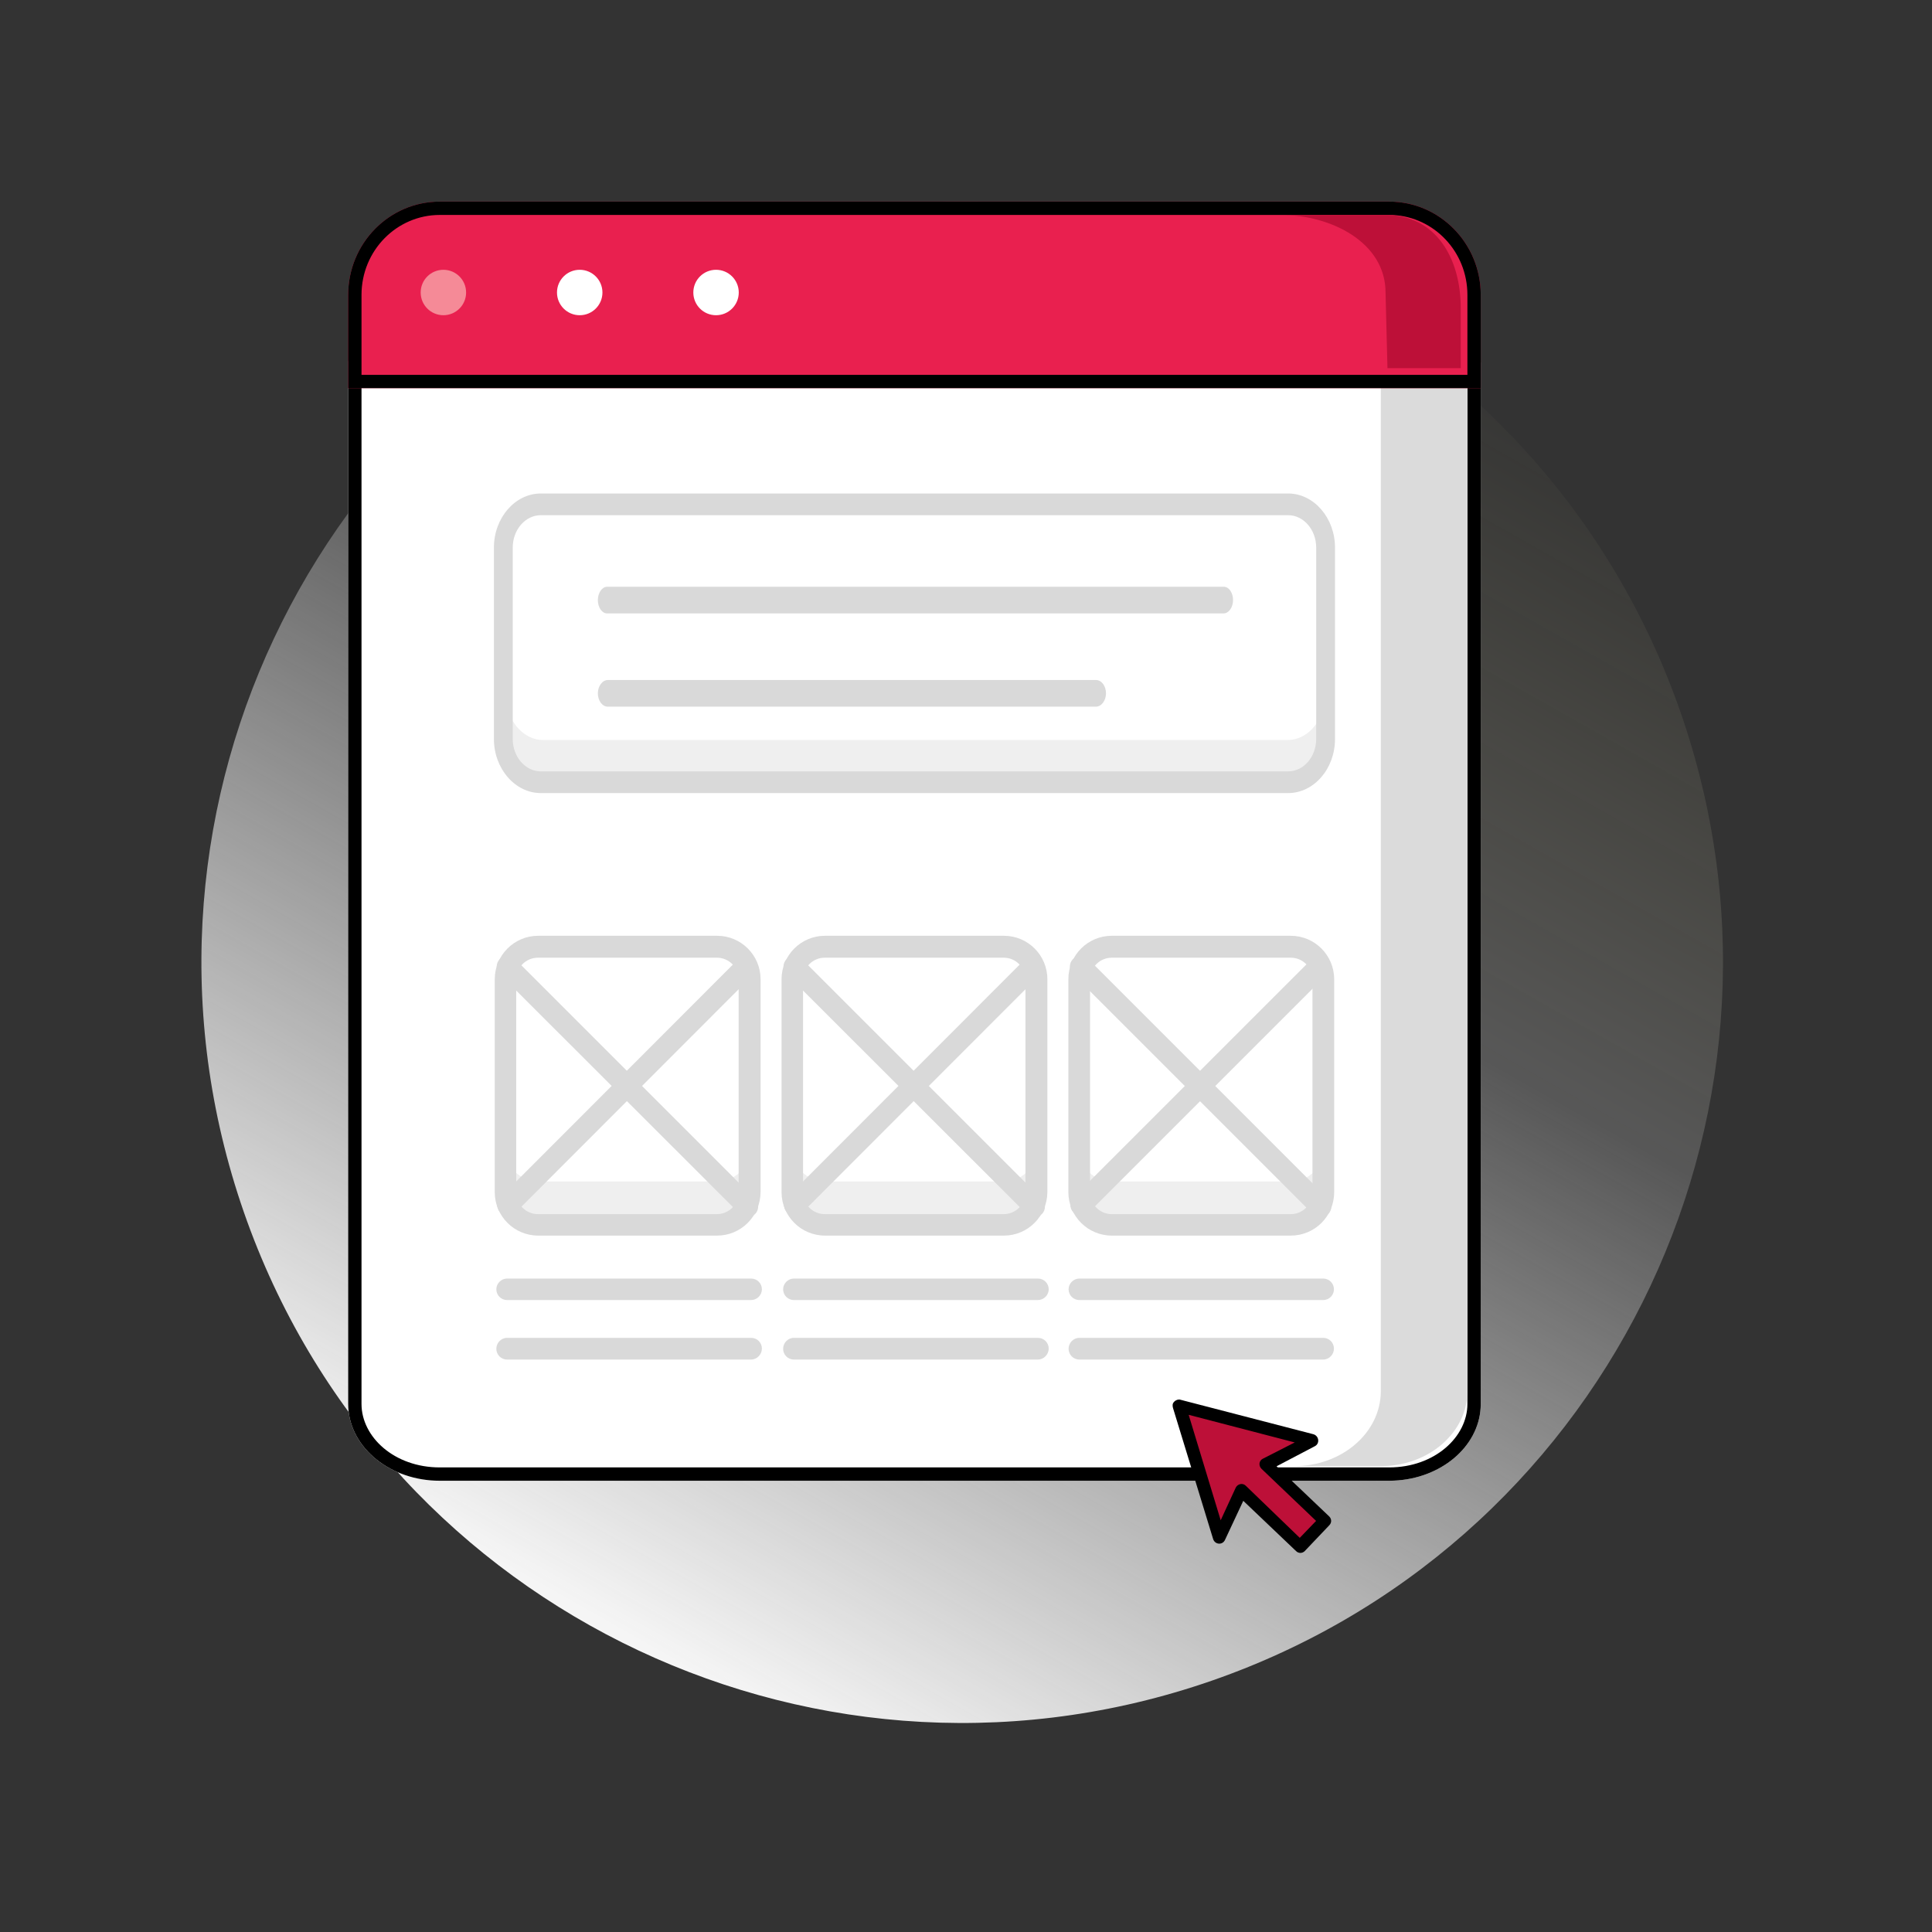 <svg xmlns="http://www.w3.org/2000/svg" width="145" height="145" viewBox="0 0 145 145" fill="none"><rect x="0" y="0" width="145" height="145" fill="#333333" stroke="none"/><g clip-path="url(#clip0_205_1921)"><path d="M90.282 126.364C120.187 116.386 136.342 84.055 126.364 54.149C116.387 24.243 84.055 8.089 54.149 18.066C24.243 28.044 8.089 60.376 18.066 90.281C28.044 120.187 60.376 136.342 90.282 126.364Z" fill="url(#paint0_linear_205_1921)"></path><path d="M104.259 111.132H33.005C29.209 111.132 26.132 108.553 26.132 105.371V27.214L26.845 22.893C26.845 19.711 29.922 17.132 33.718 17.132H102.219C106.015 17.132 109.092 19.711 109.092 22.893L111.132 27.214V105.371C111.132 108.553 108.055 111.132 104.259 111.132Z" fill="white"></path><path d="M104.259 110.132V111.132H33.005V110.132H104.259ZM110.132 105.371V27.438L108.188 23.32L108.092 23.117V22.893C108.092 20.422 105.635 18.132 102.219 18.132H33.718C30.302 18.132 27.845 20.422 27.845 22.893V22.975L27.831 23.056L27.132 27.293V105.371C27.132 107.842 29.589 110.132 33.005 110.132V111.132C29.328 111.132 26.325 108.711 26.141 105.667L26.132 105.371V27.214L26.845 22.893C26.845 19.811 29.733 17.294 33.364 17.14L33.718 17.132H102.219L102.573 17.14C106.204 17.294 109.092 19.811 109.092 22.893L111.132 27.214V105.371L111.123 105.667C110.946 108.613 108.127 110.975 104.613 111.124L104.259 111.132V110.132C107.675 110.132 110.132 107.842 110.132 105.371Z" fill="black"></path><path d="M103.632 28.037V104.408C103.632 107.517 100.722 110.037 97.132 110.037H103.632C107.222 110.037 110.132 107.517 110.132 104.408V28.037H103.632Z" fill="#DBDBDB"></path><path d="M104.259 15.132H33.005C29.209 15.132 26.132 18.266 26.132 22.132V29.132H111.132V22.132C111.132 18.266 108.055 15.132 104.259 15.132Z" fill="#E9204F"></path><path d="M110.124 21.822C109.966 18.637 107.385 16.132 104.259 16.132H33.005C29.779 16.132 27.132 18.801 27.132 22.132V28.132H110.132V22.132L110.124 21.822ZM111.132 29.132H26.132V22.132C26.132 18.266 29.209 15.132 33.005 15.132H104.259C108.055 15.132 111.132 18.266 111.132 22.132V29.132Z" fill="black"></path><path d="M103.987 16.132H96.132C99.899 16.132 103.987 18.186 103.987 21.953L104.132 27.632H109.632V23.132C109.632 19.365 107.754 16.132 103.987 16.132Z" fill="#BD1038"></path><path d="M33.277 23.658C34.219 23.658 34.982 22.895 34.982 21.953C34.982 21.011 34.219 20.248 33.277 20.248C32.335 20.248 31.572 21.011 31.572 21.953C31.572 22.895 32.335 23.658 33.277 23.658Z" fill="#F58A97"></path><path d="M43.508 23.658C44.45 23.658 45.214 22.895 45.214 21.953C45.214 21.011 44.45 20.248 43.508 20.248C42.567 20.248 41.803 21.011 41.803 21.953C41.803 22.895 42.567 23.658 43.508 23.658Z" fill="white"></path><path d="M53.74 23.658C54.681 23.658 55.445 22.895 55.445 21.953C55.445 21.011 54.681 20.248 53.74 20.248C52.798 20.248 52.035 21.011 52.035 21.953C52.035 22.895 52.798 23.658 53.74 23.658Z" fill="white"></path><path d="M99.476 55.759V41.314C99.476 39.507 98.213 38.037 96.66 38.037H40.752C39.199 38.037 37.936 39.507 37.936 41.314V55.759C37.936 57.567 39.199 59.037 40.752 59.037H96.675C98.228 59.037 99.476 57.567 99.476 55.759Z" fill="white"></path><path d="M99.476 52.037V55.537C99.476 57.467 98.213 59.037 96.66 59.037H40.752C39.199 59.037 37.936 57.467 37.936 55.537V52.037C37.936 53.967 39.199 55.537 40.752 55.537H96.674C98.228 55.519 99.476 53.967 99.476 52.037Z" fill="#EFEFEF"></path><path d="M96.673 59.522H40.592C38.656 59.522 37.069 57.692 37.069 55.458V41.101C37.069 38.867 38.656 37.037 40.592 37.037H96.673C98.608 37.037 100.195 38.867 100.195 41.101V55.458C100.195 57.709 98.608 59.522 96.673 59.522ZM40.592 38.666C39.427 38.666 38.481 39.757 38.481 41.101V55.458C38.481 56.802 39.427 57.893 40.592 57.893H96.673C97.837 57.893 98.783 56.802 98.783 55.458V41.101C98.783 39.757 97.837 38.666 96.673 38.666H40.592Z" fill="#D9D9D9"></path><path d="M91.835 46.037H45.563C45.173 46.037 44.87 45.578 44.87 45.037C44.87 44.495 45.188 44.037 45.563 44.037H91.849C92.239 44.037 92.542 44.495 92.542 45.037C92.542 45.578 92.224 46.037 91.835 46.037Z" fill="#D9D9D9"></path><path d="M82.244 53.037H45.618C45.197 53.037 44.87 52.578 44.87 52.037C44.87 51.495 45.213 51.037 45.618 51.037H82.259C82.68 51.037 83.007 51.495 83.007 52.037C83.007 52.578 82.665 53.037 82.244 53.037Z" fill="#D9D9D9"></path><path d="M40.39 71.071H53.824C55.167 71.071 56.259 72.163 56.259 73.506V89.493C56.259 90.836 55.167 91.928 53.824 91.928H40.39C39.046 91.928 37.955 90.836 37.955 89.493V73.506C37.938 72.163 39.03 71.071 40.39 71.071Z" fill="white"></path><path d="M56.259 86.235V89.493C56.259 90.836 55.167 91.928 53.824 91.928H40.39C39.047 91.928 37.955 90.836 37.955 89.493V86.235C37.955 87.579 39.047 88.67 40.39 88.67H53.824C55.167 88.67 56.259 87.595 56.259 86.235Z" fill="#EFEFEF"></path><path d="M53.824 92.734H40.39C38.593 92.734 37.132 91.273 37.132 89.476V73.49C37.132 71.693 38.593 70.232 40.39 70.232H53.824C55.621 70.232 57.082 71.693 57.082 73.49V89.476C57.065 91.29 55.604 92.734 53.824 92.734ZM40.373 71.877C39.483 71.877 38.744 72.599 38.744 73.506V89.493C38.744 90.383 39.466 91.122 40.373 91.122H53.807C54.697 91.122 55.436 90.4 55.436 89.493V73.506C55.436 72.616 54.714 71.877 53.807 71.877H40.373Z" fill="#D9D9D9"></path><path d="M38.123 91.239C37.921 91.239 37.703 91.155 37.552 91.004C37.233 90.685 37.233 90.164 37.552 89.862L55.436 71.961C55.755 71.642 56.276 71.642 56.578 71.961C56.897 72.28 56.897 72.801 56.578 73.103L38.694 91.004C38.543 91.155 38.324 91.239 38.123 91.239Z" fill="#D9D9D9"></path><path d="M56.108 91.357C55.906 91.357 55.688 91.273 55.537 91.121L37.518 73.12C37.199 72.801 37.199 72.28 37.518 71.978C37.837 71.676 38.358 71.659 38.66 71.978L56.662 89.98C56.981 90.299 56.981 90.819 56.662 91.121C56.511 91.273 56.309 91.357 56.108 91.357Z" fill="#D9D9D9"></path><path d="M56.376 97.57H38.056C37.602 97.57 37.25 97.201 37.25 96.764C37.25 96.328 37.619 95.958 38.056 95.958H56.376C56.83 95.958 57.182 96.328 57.182 96.764C57.182 97.201 56.813 97.57 56.376 97.57Z" fill="#D9D9D9"></path><path d="M56.376 102.037H38.056C37.602 102.037 37.25 101.667 37.25 101.231C37.25 100.794 37.602 100.408 38.056 100.408H56.376C56.83 100.408 57.182 100.777 57.182 101.214C57.182 101.651 56.813 102.037 56.376 102.037Z" fill="#D9D9D9"></path><path d="M61.915 71.071H75.349C76.692 71.071 77.784 72.163 77.784 73.506V89.493C77.784 90.836 76.692 91.928 75.349 91.928H61.915C60.572 91.928 59.48 90.836 59.48 89.493V73.506C59.463 72.163 60.555 71.071 61.915 71.071Z" fill="white"></path><path d="M77.784 86.235V89.493C77.784 90.836 76.693 91.928 75.349 91.928H61.915C60.572 91.928 59.48 90.836 59.48 89.493V86.235C59.48 87.579 60.572 88.67 61.915 88.67H75.349C76.693 88.67 77.784 87.595 77.784 86.235Z" fill="#EFEFEF"></path><path d="M75.349 92.734H61.915C60.118 92.734 58.657 91.273 58.657 89.476V73.49C58.657 71.693 60.118 70.232 61.915 70.232H75.349C77.146 70.232 78.607 71.693 78.607 73.49V89.476C78.59 91.29 77.129 92.734 75.349 92.734ZM61.898 71.877C61.008 71.877 60.269 72.599 60.269 73.506V89.493C60.269 90.383 60.992 91.122 61.898 91.122H75.332C76.222 91.122 76.961 90.4 76.961 89.493V73.506C76.961 72.616 76.239 71.877 75.332 71.877H61.898Z" fill="#D9D9D9"></path><path d="M59.648 91.239C59.447 91.239 59.228 91.155 59.077 91.004C58.758 90.685 58.758 90.164 59.077 89.862L76.961 71.961C77.28 71.642 77.801 71.642 78.103 71.961C78.422 72.28 78.422 72.801 78.103 73.103L60.219 91.004C60.068 91.155 59.85 91.239 59.648 91.239Z" fill="#D9D9D9"></path><path d="M77.633 91.357C77.431 91.357 77.213 91.273 77.062 91.121L59.044 73.12C58.725 72.801 58.725 72.28 59.044 71.978C59.363 71.676 59.883 71.659 60.185 71.978L78.187 89.98C78.506 90.299 78.506 90.819 78.187 91.121C78.036 91.273 77.835 91.357 77.633 91.357Z" fill="#D9D9D9"></path><path d="M77.901 97.57H59.581C59.127 97.57 58.775 97.201 58.775 96.764C58.775 96.328 59.144 95.958 59.581 95.958H77.901C78.355 95.958 78.708 96.328 78.708 96.764C78.708 97.201 78.338 97.57 77.901 97.57Z" fill="#D9D9D9"></path><path d="M77.901 102.037H59.581C59.127 102.037 58.775 101.667 58.775 101.231C58.775 100.794 59.127 100.408 59.581 100.408H77.901C78.355 100.408 78.708 100.777 78.708 101.214C78.708 101.651 78.338 102.037 77.901 102.037Z" fill="#D9D9D9"></path><path d="M83.44 71.071H96.874C98.218 71.071 99.309 72.163 99.309 73.506V89.493C99.309 90.836 98.218 91.928 96.874 91.928H83.44C82.097 91.928 81.005 90.836 81.005 89.493V73.506C81.005 72.163 82.097 71.071 83.44 71.071Z" fill="white"></path><path d="M99.309 86.235V89.493C99.309 90.836 98.218 91.928 96.874 91.928H83.44C82.097 91.928 81.005 90.836 81.005 89.493V86.235C81.005 87.579 82.097 88.67 83.44 88.67H96.874C98.234 88.67 99.309 87.595 99.309 86.235Z" fill="#EFEFEF"></path><path d="M96.874 92.734H83.44C81.643 92.734 80.183 91.273 80.183 89.476V73.49C80.183 71.693 81.643 70.232 83.44 70.232H96.874C98.671 70.232 100.132 71.693 100.132 73.49V89.476C100.132 91.29 98.671 92.734 96.874 92.734ZM83.44 71.877C82.55 71.877 81.811 72.599 81.811 73.506V89.493C81.811 90.383 82.533 91.122 83.44 91.122H96.874C97.764 91.122 98.503 90.4 98.503 89.493V73.506C98.503 72.616 97.781 71.877 96.874 71.877H83.44Z" fill="#D9D9D9"></path><path d="M81.14 91.239C80.938 91.239 80.72 91.155 80.569 91.004C80.25 90.685 80.25 90.164 80.569 89.862L98.453 71.978C98.772 71.659 99.293 71.659 99.595 71.978C99.914 72.297 99.914 72.818 99.595 73.12L81.711 91.004C81.559 91.155 81.341 91.239 81.14 91.239Z" fill="#D9D9D9"></path><path d="M99.108 91.357C98.906 91.357 98.688 91.273 98.537 91.122L80.535 73.12C80.216 72.801 80.216 72.28 80.535 71.978C80.854 71.659 81.375 71.659 81.677 71.978L99.679 89.98C99.998 90.299 99.998 90.819 99.679 91.122C99.528 91.273 99.326 91.357 99.108 91.357Z" fill="#D9D9D9"></path><path d="M99.309 97.57H81.005C80.552 97.57 80.199 97.201 80.199 96.764C80.199 96.328 80.569 95.958 81.005 95.958H99.309C99.763 95.958 100.115 96.328 100.115 96.764C100.115 97.201 99.763 97.57 99.309 97.57Z" fill="#D9D9D9"></path><path d="M99.309 102.037H81.005C80.552 102.037 80.199 101.667 80.199 101.231C80.199 100.794 80.552 100.408 81.005 100.408H99.309C99.763 100.408 100.115 100.777 100.115 101.214C100.115 101.651 99.763 102.037 99.309 102.037Z" fill="#D9D9D9"></path><path d="M99.434 114.193L97.597 116.125L93.169 111.838L91.473 115.371L88.506 105.526L98.445 108.116L95.006 109.954L99.434 114.193Z" fill="#BD1038"></path><path d="M99.434 114.193L97.597 116.125L95.996 114.57L97.833 112.639L99.434 114.193Z" fill="#BD1038"></path><path d="M96.985 108.917L90.06 107.08L92.133 114.005L91.473 115.371L88.506 105.526L98.445 108.116L96.985 108.917Z" fill="#BD1038"></path><path d="M95.807 110.048L98.681 108.54C99.057 108.352 99.01 107.787 98.586 107.645L88.6 105.055C88.459 105.007 88.27 105.055 88.129 105.196C87.987 105.337 87.987 105.478 88.034 105.667L91.049 115.512C91.191 115.936 91.756 115.983 91.944 115.559L93.31 112.639L97.267 116.407C97.456 116.596 97.738 116.596 97.927 116.407L99.764 114.476C99.952 114.287 99.952 114.005 99.764 113.816L95.807 110.048ZM97.55 115.418L93.499 111.508C93.263 111.273 92.886 111.367 92.745 111.649L91.615 114.099L89.212 106.185L97.173 108.258L94.771 109.483C94.488 109.624 94.441 110.001 94.677 110.236L98.775 114.146L97.55 115.418Z" fill="black"></path></g><defs><linearGradient id="paint0_linear_205_1921" x1="41.198" y1="119.366" x2="98.755" y2="17.606" gradientUnits="userSpaceOnUse"><stop stop-color="#F5F5F5"></stop><stop offset="0.592" stop-color="#F4F4F4" stop-opacity="0.19"></stop><stop offset="1" stop-color="#FFF7AB" stop-opacity="0"></stop></linearGradient><clipPath id="clip0_205_1921"><rect width="145" height="145" fill="white"></rect></clipPath></defs></svg>